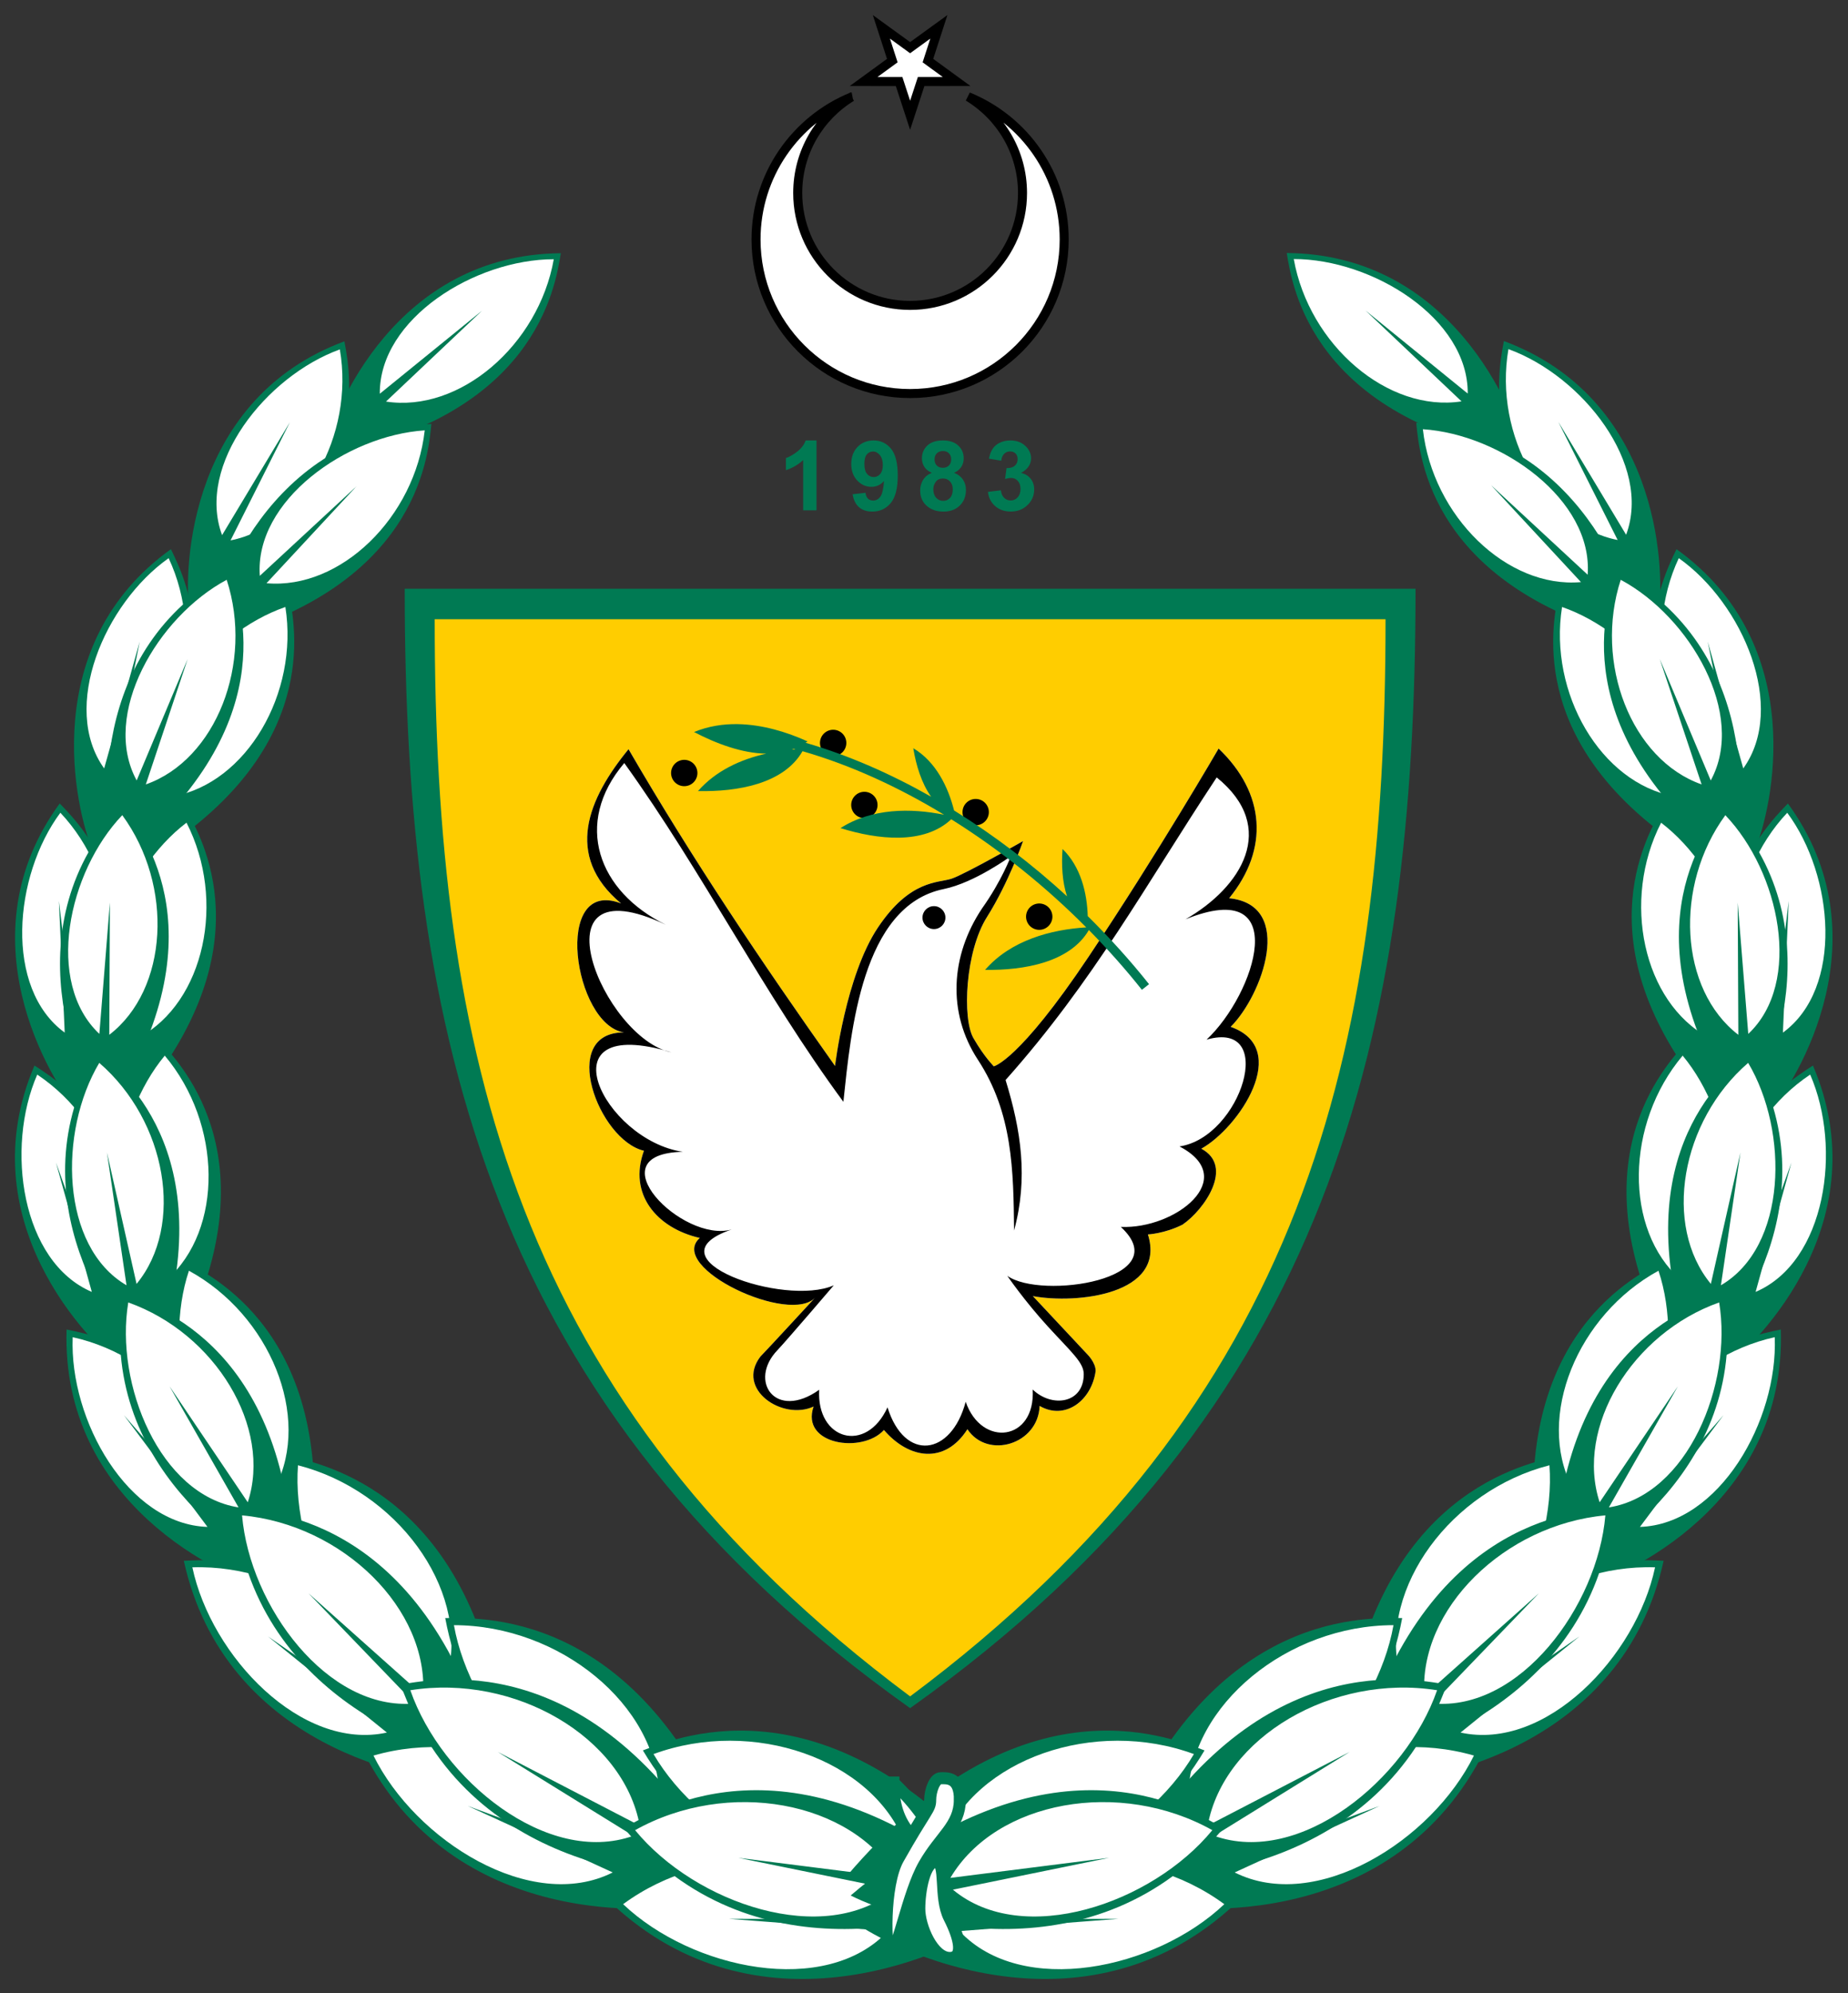 <svg width="610" height="657.866" version="1.0" xmlns="http://www.w3.org/2000/svg"><rect width="100%" height="100%" fill="#333333" stroke="none"/><g transform="matrix(1.986,0,0,1.986,-563.234,-216.095)"><g fill-rule="evenodd"><path d="m 515.432,209.976 c 0,73.2 -13.564,132.56 -80.563,182.516 -66.999,-49.956 -80.563,-109.316 -80.563,-182.516 z" fill="#ffcd00"/><path d="m 518.873,206.659 c 0,73.585 -13.975,136.291 -84.003,186.041 -70.028,-49.75 -84.003,-112.457 -84.003,-186.041 z m -4.985,5.067 c 0,71.796 -13.304,130.018 -79.018,179.016 -65.714,-48.998 -79.018,-107.22 -79.018,-179.016 z" fill="#007a53"/></g><g fill-rule="evenodd"><path d="m 448.768,286.032 c 0,0 4.125,-0.812 15.75,-18.188 11.625,-17.375 21.625,-34.625 21.625,-34.625 7.742,7.389 8.44,16.679 1.75,24.875 11.047,1.114 5.454,16.23 0.25,21.375 10.238,3.588 1.357,16.791 -4.875,20.25 5.51,2.935 0.502,10.151 -3.125,12.625 -3,1.5 -5.75,1.625 -5.75,1.625 3.13,9.977 -11.853,11.61 -19.125,10.25 l 9.125,9.75 c 0,0 1.312,1.312 1.312,2.688 -0.663,4.94 -5.103,8.268 -9.312,5.812 -0.225,6.384 -8.629,8.932 -12,3.875 -3.771,5.901 -9.736,4.948 -13.875,0.125 -3.551,3.962 -13.905,2.485 -11.691,-3.894 -5.16,2.388 -13.006,-2.872 -8.839,-8.309 0.972,-0.972 9.192,-9.899 9.192,-9.899 -4.079,4.83 -24.783,-4.915 -19.269,-9.811 -7.164,-1.641 -11.919,-7.292 -9.281,-14.496 -7.553,-1.75 -14.275,-19.682 -3.315,-19.666 -8.365,-1.26 -11.963,-25.877 -0.486,-21.434 -9.558,-7.967 -5.445,-17.457 1.237,-25.633 10.521,18.125 22.217,35.544 34.325,52.642 0,0 1.773,-15 7.125,-23 5.352,-8 10,-7.375 12.25,-8.125 2.25,-0.75 11.875,-6.25 11.875,-6.25 0,0 -2.375,6.875 -6,12.625 -3.625,5.75 -4.125,16.875 -2.25,20.125 1.875,3.25 3.375,4.625 3.375,4.688 z" fill="#fff"/><path d="m 452.149,313.319 c 2.352,-8.701 1.18,-16.589 -1.414,-25.014 14.682,-16.476 23.334,-32.497 35.09,-50.293 10.339,8.37 4.062,18.293 -5.182,23.582 17.926,-7.257 11.608,12.423 3.5,20 11.884,-3.391 5.735,16.223 -4.5,17.75 10.11,5.28 -0.667,13.774 -9.75,13.375 9.425,8.725 -13.271,12.148 -18.875,8.125 0,0 2.899,4.23 6.788,8.473 3.889,4.243 5.922,5.943 5.922,7.867 0,4.914 -5.292,5.629 -8.485,2.563 0.481,8.581 -8.496,9.689 -11.137,2.033 -2.408,9.027 -10.152,10.029 -12.993,0.928 -3.557,7.79 -11.816,5.419 -11.358,-2.917 -7.284,5.174 -11.829,-1.497 -6.938,-6.585 1.591,-1.679 9.369,-10.783 9.369,-10.783 -8.183,3.657 -31.244,-4.413 -16.971,-9.281 -8.192,2.327 -22.892,-12.587 -8.132,-12.905 -13.194,-1.956 -23.54,-23.064 -1.856,-16.529 -11.342,-2.224 -23.545,-31.86 -0.972,-21.213 -11.229,-5.505 -15.423,-16.801 -6.894,-26.87 13.065,18.168 23.14,38.277 36.416,56.303 1.248,-11.732 3.062,-32.577 16.661,-35.355 5.199,-1.062 11.181,-5.48 11.181,-5.48 0,0 -1.503,4.066 -4.773,8.662 -5.271,7.872 -5.832,17.363 -0.707,25.191 5.8,8.858 5.9,18.418 6.01,28.373 z m -3.381,-27.287 c 0,0 4.125,-0.812 15.75,-18.188 11.625,-17.375 21.625,-34.625 21.625,-34.625 7.742,7.389 8.44,16.679 1.75,24.875 11.047,1.114 5.454,16.23 0.25,21.375 10.238,3.588 1.357,16.791 -4.875,20.25 5.51,2.935 0.502,10.151 -3.125,12.625 -3,1.5 -5.75,1.625 -5.75,1.625 3.13,9.977 -11.853,11.61 -19.125,10.25 l 9.125,9.75 c 0,0 1.312,1.312 1.312,2.688 -0.663,4.94 -5.103,8.268 -9.312,5.812 -0.225,6.384 -8.629,8.932 -12,3.875 -3.771,5.901 -9.736,4.948 -13.875,0.125 -3.551,3.962 -13.905,2.485 -11.691,-3.894 -5.16,2.388 -13.006,-2.872 -8.839,-8.309 0.972,-0.972 9.192,-9.899 9.192,-9.899 -4.079,4.83 -24.783,-4.915 -19.269,-9.811 -7.164,-1.641 -11.919,-7.292 -9.281,-14.496 -7.553,-1.75 -14.275,-19.682 -3.315,-19.666 -8.365,-1.26 -11.963,-25.877 -0.486,-21.434 -9.558,-7.967 -5.445,-17.457 1.237,-25.633 10.521,18.125 22.217,35.544 34.325,52.642 0,0 1.773,-15 7.125,-23 5.352,-8 10,-7.375 12.25,-8.125 2.25,-0.75 11.875,-6.25 11.875,-6.25 0,0 -2.375,6.875 -6,12.625 -3.625,5.75 -4.125,16.875 -2.25,20.125 1.875,3.25 3.375,4.625 3.375,4.688 z m -8.031,-24.719 c 0,1.052 -0.854,1.906 -1.906,1.906 -1.052,0 -1.906,-0.854 -1.906,-1.906 0,-1.052 0.854,-1.906 1.906,-1.906 1.052,0 1.906,0.854 1.906,1.906 z"/></g><path d="m 425.149,124.919 c -5.375,3.281 -8.961,9.21 -8.961,15.965 0,10.312 8.369,18.681 18.681,18.681 10.312,0 18.681,-8.369 18.681,-18.681 0,-6.781 -3.619,-12.723 -9.039,-16.003 9.358,3.802 15.967,12.997 15.967,23.726 0,14.136 -11.473,25.609 -25.609,25.609 -14.136,0 -25.609,-11.473 -25.609,-25.609 0,-10.695 6.571,-19.856 15.89,-23.688 z" fill="#fff" stroke="#000" stroke-width="1.5" stroke-linecap="round" stroke-miterlimit="4.2" stroke-dashoffset=".7"/><path transform="translate(279.244,107.719)" d="m 155.625,20.25 -1.829,-5.607 -5.898,-0.007 4.768,-3.472 -1.816,-5.612 4.776,3.461 4.776,-3.461 -1.816,5.612 4.768,3.472 -5.898,0.007 z" fill="#fff" stroke="#000" stroke-width="1.5" stroke-linecap="round" stroke-miterlimit="4.2" stroke-dashoffset=".7"/><path style="line-height:125%;-inkscape-font-specification:'Arial Bold';text-align:start" d="m 419.31,193.627 h -2.218 v -8.358 c -0.81,0.758 -1.765,1.318 -2.865,1.681 v -2.013 c 0.579,-0.189 1.208,-0.549 1.886,-1.077 0.679,-0.529 1.144,-1.146 1.397,-1.851 h 1.8 z m 5.999,-2.676 2.147,-0.237 c 0.053,0.437 0.189,0.76 0.41,0.971 0.221,0.21 0.513,0.316 0.876,0.316 0.458,0 0.847,-0.21 1.168,-0.631 0.321,-0.421 0.526,-1.294 0.616,-2.62 -0.558,0.647 -1.255,0.971 -2.092,0.971 -0.91,0 -1.696,-0.351 -2.356,-1.054 -0.66,-0.702 -0.991,-1.617 -0.991,-2.743 0,-1.173 0.349,-2.119 1.046,-2.837 0.697,-0.718 1.585,-1.077 2.664,-1.077 1.173,10e-6 2.136,0.454 2.889,1.361 0.752,0.908 1.129,2.401 1.129,4.479 -10e-6,2.115 -0.392,3.641 -1.176,4.578 -0.784,0.937 -1.805,1.405 -3.062,1.405 -0.905,0 -1.636,-0.241 -2.194,-0.722 -0.558,-0.481 -0.916,-1.201 -1.073,-2.159 z m 5.02,-4.846 c -1e-5,-0.716 -0.164,-1.271 -0.493,-1.665 -0.329,-0.395 -0.709,-0.592 -1.14,-0.592 -0.41,1e-5 -0.751,0.162 -1.022,0.485 -0.271,0.324 -0.406,0.854 -0.406,1.59 0,0.747 0.147,1.296 0.442,1.646 0.295,0.35 0.663,0.525 1.105,0.525 0.426,1e-5 0.785,-0.168 1.077,-0.505 0.292,-0.337 0.438,-0.831 0.438,-1.484 z m 8.145,1.279 c -0.574,-0.242 -0.991,-0.575 -1.251,-0.998 -0.26,-0.424 -0.391,-0.888 -0.391,-1.393 0,-0.863 0.301,-1.576 0.904,-2.139 0.602,-0.563 1.459,-0.845 2.569,-0.845 1.1,10e-6 1.953,0.282 2.561,0.845 0.608,0.563 0.912,1.276 0.912,2.139 -1e-5,0.537 -0.139,1.014 -0.418,1.433 -0.279,0.418 -0.671,0.738 -1.176,0.959 0.642,0.258 1.13,0.634 1.464,1.129 0.334,0.495 0.501,1.065 0.501,1.713 -10e-6,1.068 -0.341,1.936 -1.022,2.605 -0.681,0.668 -1.588,1.002 -2.719,1.002 -1.052,0 -1.928,-0.276 -2.628,-0.829 -0.826,-0.652 -1.239,-1.547 -1.239,-2.683 0,-0.626 0.155,-1.201 0.466,-1.725 0.31,-0.524 0.8,-0.927 1.468,-1.212 z m 0.458,-2.234 c 0,0.442 0.125,0.787 0.375,1.034 0.25,0.247 0.583,0.371 0.998,0.371 0.421,1e-5 0.758,-0.125 1.01,-0.375 0.253,-0.25 0.379,-0.596 0.379,-1.038 0,-0.416 -0.125,-0.748 -0.375,-0.998 -0.25,-0.25 -0.58,-0.375 -0.991,-0.375 -0.426,1e-5 -0.766,0.126 -1.018,0.379 -0.253,0.253 -0.379,0.587 -0.379,1.002 z m -0.205,4.957 c 0,0.61 0.157,1.087 0.47,1.429 0.313,0.342 0.704,0.513 1.172,0.513 0.458,0 0.837,-0.164 1.137,-0.493 0.3,-0.329 0.45,-0.804 0.45,-1.425 -10e-6,-0.542 -0.153,-0.977 -0.458,-1.306 -0.305,-0.329 -0.692,-0.493 -1.16,-0.493 -0.542,1e-5 -0.946,0.187 -1.212,0.56 -0.266,0.374 -0.399,0.779 -0.399,1.215 z m 9.076,0.45 2.147,-0.26 c 0.068,0.547 0.253,0.966 0.552,1.255 0.3,0.289 0.663,0.434 1.089,0.434 0.458,0 0.843,-0.174 1.156,-0.521 0.313,-0.347 0.47,-0.816 0.47,-1.405 -10e-6,-0.558 -0.15,-1 -0.45,-1.326 -0.3,-0.326 -0.666,-0.489 -1.097,-0.489 -0.284,10e-6 -0.624,0.055 -1.018,0.166 l 0.245,-1.807 c 0.6,0.016 1.058,-0.114 1.373,-0.391 0.316,-0.276 0.474,-0.643 0.474,-1.101 -1e-5,-0.389 -0.116,-0.7 -0.347,-0.931 -0.232,-0.232 -0.539,-0.347 -0.923,-0.347 -0.379,1e-5 -0.702,0.132 -0.971,0.395 -0.268,0.263 -0.431,0.647 -0.489,1.152 l -2.044,-0.347 c 0.142,-0.7 0.356,-1.259 0.643,-1.677 0.287,-0.418 0.687,-0.747 1.2,-0.987 0.513,-0.239 1.088,-0.359 1.725,-0.359 1.089,10e-6 1.963,0.347 2.62,1.042 0.542,0.568 0.813,1.21 0.813,1.926 -1e-5,1.016 -0.555,1.826 -1.665,2.431 0.663,0.142 1.193,0.46 1.59,0.955 0.397,0.495 0.596,1.092 0.596,1.792 -10e-6,1.016 -0.371,1.881 -1.113,2.597 -0.742,0.716 -1.665,1.073 -2.77,1.073 -1.047,0 -1.915,-0.301 -2.605,-0.904 -0.689,-0.602 -1.089,-1.39 -1.2,-2.364 z" font-weight="700" font-size="16.164" font-family="Arial" fill="#007a53"/><g fill-rule="evenodd"><g transform="rotate(-0.45,215.507,-12011.055)"><path d="m 251.34,176.648 c 13.079,2.609 26.663,-9.801 29.326,-24.082 -15.678,0 -30.376,9.444 -30.376,22.621 0,0 1.049,1.461 1.049,1.461 z" fill="#fff"/><path d="m 241.416,185.177 c 35.393,-6.074 38.894,-27.664 39.874,-33.393 -27.227,-0.002 -38.093,25.526 -39.874,33.393 z m 26.708,-23.948 c 0,0 -16.085,14.981 -16.085,14.981 12.204,1.984 25.41,-9.15 28.073,-23.431 -13.061,-0.103 -29.092,9.637 -29.092,22.126 0,0 17.105,-13.676 17.105,-13.676 z" fill="#007a53"/></g><g transform="rotate(-20.37,349.344,-7.078)"><path d="m 251.34,176.648 c 13.079,2.609 26.663,-9.801 29.326,-24.082 -15.678,0 -30.376,9.444 -30.376,22.621 0,0 1.049,1.461 1.049,1.461 z" fill="#fff"/><path d="m 241.416,185.177 c 35.393,-6.074 38.894,-27.664 39.874,-33.393 -27.227,-0.002 -38.093,25.526 -39.874,33.393 z m 26.708,-23.948 c 0,0 -16.085,14.981 -16.085,14.981 12.204,1.984 25.41,-9.15 28.073,-23.431 -13.061,-0.103 -29.092,9.637 -29.092,22.126 0,0 17.105,-13.676 17.105,-13.676 z" fill="#007a53"/></g><g transform="rotate(-4.159,696.586,-853.598)"><path d="m 251.34,176.648 c 13.079,2.609 26.663,-9.801 29.326,-24.082 -15.678,0 -30.376,9.444 -30.376,22.621 0,0 1.049,1.461 1.049,1.461 z" fill="#fff"/><path d="m 241.416,185.177 c 35.393,-6.074 38.894,-27.664 39.874,-33.393 -27.227,-0.002 -38.093,25.526 -39.874,33.393 z m 26.708,-23.948 c 0,0 -16.085,14.981 -16.085,14.981 12.204,1.984 25.41,-9.15 28.073,-23.431 -13.061,-0.103 -29.092,9.637 -29.092,22.126 0,0 17.105,-13.676 17.105,-13.676 z" fill="#007a53"/></g><g transform="translate(0,-0.352)"><g transform="rotate(-35.694,372.196,128.405)"><path d="m 251.34,176.648 c 13.079,2.609 26.663,-9.801 29.326,-24.082 -15.678,0 -30.376,9.444 -30.376,22.621 0,0 1.049,1.461 1.049,1.461 z" fill="#fff"/><path d="m 241.416,185.177 c 35.393,-6.074 38.894,-27.664 39.874,-33.393 -27.227,-0.002 -38.093,25.526 -39.874,33.393 z m 26.708,-23.948 c 0,0 -16.085,14.981 -16.085,14.981 12.204,1.984 25.41,-9.15 28.073,-23.431 -13.061,-0.103 -29.092,9.637 -29.092,22.126 0,0 17.105,-13.676 17.105,-13.676 z" fill="#007a53"/></g><g transform="rotate(-19.508,472.127,33.297)"><path d="m 251.34,176.648 c 13.079,2.609 26.663,-9.801 29.326,-24.082 -15.678,0 -30.376,9.444 -30.376,22.621 0,0 1.049,1.461 1.049,1.461 z" fill="#fff"/><path d="m 241.416,185.177 c 35.393,-6.074 38.894,-27.664 39.874,-33.393 -27.227,-0.002 -38.093,25.526 -39.874,33.393 z m 26.708,-23.948 c 0,0 -16.085,14.981 -16.085,14.981 12.204,1.984 25.41,-9.15 28.073,-23.431 -13.061,-0.103 -29.092,9.637 -29.092,22.126 0,0 17.105,-13.676 17.105,-13.676 z" fill="#007a53"/></g><g transform="rotate(-28.582,404.225,98.346)"><path d="m 251.34,176.648 c 13.079,2.609 26.663,-9.801 29.326,-24.082 -15.678,0 -30.376,9.444 -30.376,22.621 0,0 1.049,1.461 1.049,1.461 z" fill="#fff"/><path d="m 241.416,185.177 c 35.393,-6.074 38.894,-27.664 39.874,-33.393 -27.227,-0.002 -38.093,25.526 -39.874,33.393 z m 26.708,-23.948 c 0,0 -16.085,14.981 -16.085,14.981 12.204,1.984 25.41,-9.15 28.073,-23.431 -13.061,-0.103 -29.092,9.637 -29.092,22.126 0,0 17.105,-13.676 17.105,-13.676 z" fill="#007a53"/></g></g><g transform="rotate(-18.184,433.717,279.132)"><g transform="rotate(-35.694,372.196,128.405)"><path d="m 251.34,176.648 c 13.079,2.609 26.663,-9.801 29.326,-24.082 -15.678,0 -30.376,9.444 -30.376,22.621 0,0 1.049,1.461 1.049,1.461 z" fill="#fff"/><path d="m 241.416,185.177 c 35.393,-6.074 38.894,-27.664 39.874,-33.393 -27.227,-0.002 -38.093,25.526 -39.874,33.393 z m 26.708,-23.948 c 0,0 -16.085,14.981 -16.085,14.981 12.204,1.984 25.41,-9.15 28.073,-23.431 -13.061,-0.103 -29.092,9.637 -29.092,22.126 0,0 17.105,-13.676 17.105,-13.676 z" fill="#007a53"/></g><g transform="rotate(-19.508,472.127,33.297)"><path d="m 251.34,176.648 c 13.079,2.609 26.663,-9.801 29.326,-24.082 -15.678,0 -30.376,9.444 -30.376,22.621 0,0 1.049,1.461 1.049,1.461 z" fill="#fff"/><path d="m 241.416,185.177 c 35.393,-6.074 38.894,-27.664 39.874,-33.393 -27.227,-0.002 -38.093,25.526 -39.874,33.393 z m 26.708,-23.948 c 0,0 -16.085,14.981 -16.085,14.981 12.204,1.984 25.41,-9.15 28.073,-23.431 -13.061,-0.103 -29.092,9.637 -29.092,22.126 0,0 17.105,-13.676 17.105,-13.676 z" fill="#007a53"/></g><g transform="rotate(-28.582,404.225,98.346)"><path d="m 251.34,176.648 c 13.079,2.609 26.663,-9.801 29.326,-24.082 -15.678,0 -30.376,9.444 -30.376,22.621 0,0 1.049,1.461 1.049,1.461 z" fill="#fff"/><path d="m 241.416,185.177 c 35.393,-6.074 38.894,-27.664 39.874,-33.393 -27.227,-0.002 -38.093,25.526 -39.874,33.393 z m 26.708,-23.948 c 0,0 -16.085,14.981 -16.085,14.981 12.204,1.984 25.41,-9.15 28.073,-23.431 -13.061,-0.103 -29.092,9.637 -29.092,22.126 0,0 17.105,-13.676 17.105,-13.676 z" fill="#007a53"/></g></g><g transform="matrix(0.872,-0.527,0.527,0.872,-88.366,275.552)"><g transform="rotate(-35.694,372.196,128.405)"><path d="m 251.34,176.648 c 13.079,2.609 26.663,-9.801 29.326,-24.082 -15.678,0 -30.376,9.444 -30.376,22.621 0,0 1.049,1.461 1.049,1.461 z" fill="#fff"/><path d="m 241.416,185.177 c 35.393,-6.074 38.894,-27.664 39.874,-33.393 -27.227,-0.002 -38.093,25.526 -39.874,33.393 z m 26.708,-23.948 c 0,0 -16.085,14.981 -16.085,14.981 12.204,1.984 25.41,-9.15 28.073,-23.431 -13.061,-0.103 -29.092,9.637 -29.092,22.126 0,0 17.105,-13.676 17.105,-13.676 z" fill="#007a53"/></g><g transform="rotate(-19.508,472.127,33.297)"><path d="m 251.34,176.648 c 13.079,2.609 26.663,-9.801 29.326,-24.082 -15.678,0 -30.376,9.444 -30.376,22.621 0,0 1.049,1.461 1.049,1.461 z" fill="#fff"/><path d="m 241.416,185.177 c 35.393,-6.074 38.894,-27.664 39.874,-33.393 -27.227,-0.002 -38.093,25.526 -39.874,33.393 z m 26.708,-23.948 c 0,0 -16.085,14.981 -16.085,14.981 12.204,1.984 25.41,-9.15 28.073,-23.431 -13.061,-0.103 -29.092,9.637 -29.092,22.126 0,0 17.105,-13.676 17.105,-13.676 z" fill="#007a53"/></g><g transform="rotate(-28.582,404.225,98.346)"><path d="m 251.34,176.648 c 13.079,2.609 26.663,-9.801 29.326,-24.082 -15.678,0 -30.376,9.444 -30.376,22.621 0,0 1.049,1.461 1.049,1.461 z" fill="#fff"/><path d="m 241.416,185.177 c 35.393,-6.074 38.894,-27.664 39.874,-33.393 -27.227,-0.002 -38.093,25.526 -39.874,33.393 z m 26.708,-23.948 c 0,0 -16.085,14.981 -16.085,14.981 12.204,1.984 25.41,-9.15 28.073,-23.431 -13.061,-0.103 -29.092,9.637 -29.092,22.126 0,0 17.105,-13.676 17.105,-13.676 z" fill="#007a53"/></g></g><g transform="matrix(0.645,-0.839,0.839,0.645,-74.737,462.263)"><g transform="rotate(-35.694,372.196,128.405)"><path d="m 251.34,176.648 c 13.079,2.609 26.663,-9.801 29.326,-24.082 -15.678,0 -30.376,9.444 -30.376,22.621 0,0 1.049,1.461 1.049,1.461 z" fill="#fff"/><path d="m 241.416,185.177 c 35.393,-6.074 38.894,-27.664 39.874,-33.393 -27.227,-0.002 -38.093,25.526 -39.874,33.393 z m 26.708,-23.948 c 0,0 -16.085,14.981 -16.085,14.981 12.204,1.984 25.41,-9.15 28.073,-23.431 -13.061,-0.103 -29.092,9.637 -29.092,22.126 0,0 17.105,-13.676 17.105,-13.676 z" fill="#007a53"/></g><g transform="rotate(-19.508,472.127,33.297)"><path d="m 251.34,176.648 c 13.079,2.609 26.663,-9.801 29.326,-24.082 -15.678,0 -30.376,9.444 -30.376,22.621 0,0 1.049,1.461 1.049,1.461 z" fill="#fff"/><path d="m 241.416,185.177 c 35.393,-6.074 38.894,-27.664 39.874,-33.393 -27.227,-0.002 -38.093,25.526 -39.874,33.393 z m 26.708,-23.948 c 0,0 -16.085,14.981 -16.085,14.981 12.204,1.984 25.41,-9.15 28.073,-23.431 -13.061,-0.103 -29.092,9.637 -29.092,22.126 0,0 17.105,-13.676 17.105,-13.676 z" fill="#007a53"/></g><g transform="rotate(-28.582,404.225,98.346)"><path d="m 251.34,176.648 c 13.079,2.609 26.663,-9.801 29.326,-24.082 -15.678,0 -30.376,9.444 -30.376,22.621 0,0 1.049,1.461 1.049,1.461 z" fill="#fff"/><path d="m 241.416,185.177 c 35.393,-6.074 38.894,-27.664 39.874,-33.393 -27.227,-0.002 -38.093,25.526 -39.874,33.393 z m 26.708,-23.948 c 0,0 -16.085,14.981 -16.085,14.981 12.204,1.984 25.41,-9.15 28.073,-23.431 -13.061,-0.103 -29.092,9.637 -29.092,22.126 0,0 17.105,-13.676 17.105,-13.676 z" fill="#007a53"/></g></g><g transform="matrix(0.459,-1.066,1.066,0.459,-42.72,608.807)"><g transform="rotate(-35.694,372.196,128.405)"><path d="m 251.34,176.648 c 13.079,2.609 26.663,-9.801 29.326,-24.082 -15.678,0 -30.376,9.444 -30.376,22.621 0,0 1.049,1.461 1.049,1.461 z" fill="#fff"/><path d="m 241.416,185.177 c 35.393,-6.074 38.894,-27.664 39.874,-33.393 -27.227,-0.002 -38.093,25.526 -39.874,33.393 z m 26.708,-23.948 c 0,0 -16.085,14.981 -16.085,14.981 12.204,1.984 25.41,-9.15 28.073,-23.431 -13.061,-0.103 -29.092,9.637 -29.092,22.126 0,0 17.105,-13.676 17.105,-13.676 z" fill="#007a53"/></g><g transform="rotate(-19.508,472.127,33.297)"><path d="m 251.34,176.648 c 13.079,2.609 26.663,-9.801 29.326,-24.082 -15.678,0 -30.376,9.444 -30.376,22.621 0,0 1.049,1.461 1.049,1.461 z" fill="#fff"/><path d="m 241.416,185.177 c 35.393,-6.074 38.894,-27.664 39.874,-33.393 -27.227,-0.002 -38.093,25.526 -39.874,33.393 z m 26.708,-23.948 c 0,0 -16.085,14.981 -16.085,14.981 12.204,1.984 25.41,-9.15 28.073,-23.431 -13.061,-0.103 -29.092,9.637 -29.092,22.126 0,0 17.105,-13.676 17.105,-13.676 z" fill="#007a53"/></g><g transform="rotate(-28.582,404.225,98.346)"><path d="m 251.34,176.648 c 13.079,2.609 26.663,-9.801 29.326,-24.082 -15.678,0 -30.376,9.444 -30.376,22.621 0,0 1.049,1.461 1.049,1.461 z" fill="#fff"/><path d="m 241.416,185.177 c 35.393,-6.074 38.894,-27.664 39.874,-33.393 -27.227,-0.002 -38.093,25.526 -39.874,33.393 z m 26.708,-23.948 c 0,0 -16.085,14.981 -16.085,14.981 12.204,1.984 25.41,-9.15 28.073,-23.431 -13.061,-0.103 -29.092,9.637 -29.092,22.126 0,0 17.105,-13.676 17.105,-13.676 z" fill="#007a53"/></g></g><g transform="matrix(0.189,-1.196,1.196,0.189,45.274,735.127)"><g transform="rotate(-35.694,372.196,128.405)"><path d="m 251.34,176.648 c 13.079,2.609 26.663,-9.801 29.326,-24.082 -15.678,0 -30.376,9.444 -30.376,22.621 0,0 1.049,1.461 1.049,1.461 z" fill="#fff"/><path d="m 241.416,185.177 c 35.393,-6.074 38.894,-27.664 39.874,-33.393 -27.227,-0.002 -38.093,25.526 -39.874,33.393 z m 26.708,-23.948 c 0,0 -16.085,14.981 -16.085,14.981 12.204,1.984 25.41,-9.15 28.073,-23.431 -13.061,-0.103 -29.092,9.637 -29.092,22.126 0,0 17.105,-13.676 17.105,-13.676 z" fill="#007a53"/></g><g transform="rotate(-19.508,472.127,33.297)"><path d="m 251.34,176.648 c 13.079,2.609 26.663,-9.801 29.326,-24.082 -15.678,0 -30.376,9.444 -30.376,22.621 0,0 1.049,1.461 1.049,1.461 z" fill="#fff"/><path d="m 241.416,185.177 c 35.393,-6.074 38.894,-27.664 39.874,-33.393 -27.227,-0.002 -38.093,25.526 -39.874,33.393 z m 26.708,-23.948 c 0,0 -16.085,14.981 -16.085,14.981 12.204,1.984 25.41,-9.15 28.073,-23.431 -13.061,-0.103 -29.092,9.637 -29.092,22.126 0,0 17.105,-13.676 17.105,-13.676 z" fill="#007a53"/></g><g transform="rotate(-28.582,404.225,98.346)"><path d="m 251.34,176.648 c 13.079,2.609 26.663,-9.801 29.326,-24.082 -15.678,0 -30.376,9.444 -30.376,22.621 0,0 1.049,1.461 1.049,1.461 z" fill="#fff"/><path d="m 241.416,185.177 c 35.393,-6.074 38.894,-27.664 39.874,-33.393 -27.227,-0.002 -38.093,25.526 -39.874,33.393 z m 26.708,-23.948 c 0,0 -16.085,14.981 -16.085,14.981 12.204,1.984 25.41,-9.15 28.073,-23.431 -13.061,-0.103 -29.092,9.637 -29.092,22.126 0,0 17.105,-13.676 17.105,-13.676 z" fill="#007a53"/></g></g><g transform="matrix(-0.236,-1.187,1.187,-0.236,221.025,842.84)"><g transform="rotate(-35.694,372.196,128.405)"><path d="m 251.34,176.648 c 13.079,2.609 26.663,-9.801 29.326,-24.082 -15.678,0 -30.376,9.444 -30.376,22.621 0,0 1.049,1.461 1.049,1.461 z" fill="#fff"/><path d="m 241.416,185.177 c 35.393,-6.074 38.894,-27.664 39.874,-33.393 -27.227,-0.002 -38.093,25.526 -39.874,33.393 z m 26.708,-23.948 c 0,0 -16.085,14.981 -16.085,14.981 12.204,1.984 25.41,-9.15 28.073,-23.431 -13.061,-0.103 -29.092,9.637 -29.092,22.126 0,0 17.105,-13.676 17.105,-13.676 z" fill="#007a53"/></g><g transform="rotate(-19.508,472.127,33.297)"><path d="m 251.34,176.648 c 13.079,2.609 26.663,-9.801 29.326,-24.082 -15.678,0 -30.376,9.444 -30.376,22.621 0,0 1.049,1.461 1.049,1.461 z" fill="#fff"/><path d="m 241.416,185.177 c 35.393,-6.074 38.894,-27.664 39.874,-33.393 -27.227,-0.002 -38.093,25.526 -39.874,33.393 z m 26.708,-23.948 c 0,0 -16.085,14.981 -16.085,14.981 12.204,1.984 25.41,-9.15 28.073,-23.431 -13.061,-0.103 -29.092,9.637 -29.092,22.126 0,0 17.105,-13.676 17.105,-13.676 z" fill="#007a53"/></g><g transform="rotate(-28.582,404.225,98.346)"><path d="m 251.34,176.648 c 13.079,2.609 26.663,-9.801 29.326,-24.082 -15.678,0 -30.376,9.444 -30.376,22.621 0,0 1.049,1.461 1.049,1.461 z" fill="#fff"/><path d="m 241.416,185.177 c 35.393,-6.074 38.894,-27.664 39.874,-33.393 -27.227,-0.002 -38.093,25.526 -39.874,33.393 z m 26.708,-23.948 c 0,0 -16.085,14.981 -16.085,14.981 12.204,1.984 25.41,-9.15 28.073,-23.431 -13.061,-0.103 -29.092,9.637 -29.092,22.126 0,0 17.105,-13.676 17.105,-13.676 z" fill="#007a53"/></g></g><g transform="matrix(-1,-0.008,-0.008,1,779.969,1.322)"><path d="m 251.34,176.648 c 13.079,2.609 26.663,-9.801 29.326,-24.082 -15.678,0 -30.376,9.444 -30.376,22.621 0,0 1.049,1.461 1.049,1.461 z" fill="#fff"/><path d="m 241.416,185.177 c 35.393,-6.074 38.894,-27.664 39.874,-33.393 -27.227,-0.002 -38.093,25.526 -39.874,33.393 z m 26.708,-23.948 c 0,0 -16.085,14.981 -16.085,14.981 12.204,1.984 25.41,-9.15 28.073,-23.431 -13.061,-0.103 -29.092,9.637 -29.092,22.126 0,0 17.105,-13.676 17.105,-13.676 z" fill="#007a53"/></g><g transform="matrix(-0.937,-0.348,-0.348,0.937,849.948,121.158)"><path d="m 251.34,176.648 c 13.079,2.609 26.663,-9.801 29.326,-24.082 -15.678,0 -30.376,9.444 -30.376,22.621 0,0 1.049,1.461 1.049,1.461 z" fill="#fff"/><path d="m 241.416,185.177 c 35.393,-6.074 38.894,-27.664 39.874,-33.393 -27.227,-0.002 -38.093,25.526 -39.874,33.393 z m 26.708,-23.948 c 0,0 -16.085,14.981 -16.085,14.981 12.204,1.984 25.41,-9.15 28.073,-23.431 -13.061,-0.103 -29.092,9.637 -29.092,22.126 0,0 17.105,-13.676 17.105,-13.676 z" fill="#007a53"/></g><g transform="matrix(-0.997,-0.073,-0.073,0.997,810.516,48.272)"><path d="m 251.34,176.648 c 13.079,2.609 26.663,-9.801 29.326,-24.082 -15.678,0 -30.376,9.444 -30.376,22.621 0,0 1.049,1.461 1.049,1.461 z" fill="#fff"/><path d="m 241.416,185.177 c 35.393,-6.074 38.894,-27.664 39.874,-33.393 -27.227,-0.002 -38.093,25.526 -39.874,33.393 z m 26.708,-23.948 c 0,0 -16.085,14.981 -16.085,14.981 12.204,1.984 25.41,-9.15 28.073,-23.431 -13.061,-0.103 -29.092,9.637 -29.092,22.126 0,0 17.105,-13.676 17.105,-13.676 z" fill="#007a53"/></g><g transform="matrix(-1,0,0,1,874.258,-0.352)"><g transform="rotate(-35.694,372.196,128.405)"><path d="m 251.34,176.648 c 13.079,2.609 26.663,-9.801 29.326,-24.082 -15.678,0 -30.376,9.444 -30.376,22.621 0,0 1.049,1.461 1.049,1.461 z" fill="#fff"/><path d="m 241.416,185.177 c 35.393,-6.074 38.894,-27.664 39.874,-33.393 -27.227,-0.002 -38.093,25.526 -39.874,33.393 z m 26.708,-23.948 c 0,0 -16.085,14.981 -16.085,14.981 12.204,1.984 25.41,-9.15 28.073,-23.431 -13.061,-0.103 -29.092,9.637 -29.092,22.126 0,0 17.105,-13.676 17.105,-13.676 z" fill="#007a53"/></g><g transform="rotate(-19.508,472.127,33.297)"><path d="m 251.34,176.648 c 13.079,2.609 26.663,-9.801 29.326,-24.082 -15.678,0 -30.376,9.444 -30.376,22.621 0,0 1.049,1.461 1.049,1.461 z" fill="#fff"/><path d="m 241.416,185.177 c 35.393,-6.074 38.894,-27.664 39.874,-33.393 -27.227,-0.002 -38.093,25.526 -39.874,33.393 z m 26.708,-23.948 c 0,0 -16.085,14.981 -16.085,14.981 12.204,1.984 25.41,-9.15 28.073,-23.431 -13.061,-0.103 -29.092,9.637 -29.092,22.126 0,0 17.105,-13.676 17.105,-13.676 z" fill="#007a53"/></g><g transform="rotate(-28.582,404.225,98.346)"><path d="m 251.34,176.648 c 13.079,2.609 26.663,-9.801 29.326,-24.082 -15.678,0 -30.376,9.444 -30.376,22.621 0,0 1.049,1.461 1.049,1.461 z" fill="#fff"/><path d="m 241.416,185.177 c 35.393,-6.074 38.894,-27.664 39.874,-33.393 -27.227,-0.002 -38.093,25.526 -39.874,33.393 z m 26.708,-23.948 c 0,0 -16.085,14.981 -16.085,14.981 12.204,1.984 25.41,-9.15 28.073,-23.431 -13.061,-0.103 -29.092,9.637 -29.092,22.126 0,0 17.105,-13.676 17.105,-13.676 z" fill="#007a53"/></g></g><g transform="matrix(-0.95,-0.312,-0.312,0.95,939.705,149.286)"><g transform="rotate(-35.694,372.196,128.405)"><path d="m 251.34,176.648 c 13.079,2.609 26.663,-9.801 29.326,-24.082 -15.678,0 -30.376,9.444 -30.376,22.621 0,0 1.049,1.461 1.049,1.461 z" fill="#fff"/><path d="m 241.416,185.177 c 35.393,-6.074 38.894,-27.664 39.874,-33.393 -27.227,-0.002 -38.093,25.526 -39.874,33.393 z m 26.708,-23.948 c 0,0 -16.085,14.981 -16.085,14.981 12.204,1.984 25.41,-9.15 28.073,-23.431 -13.061,-0.103 -29.092,9.637 -29.092,22.126 0,0 17.105,-13.676 17.105,-13.676 z" fill="#007a53"/></g><g transform="rotate(-19.508,472.127,33.297)"><path d="m 251.34,176.648 c 13.079,2.609 26.663,-9.801 29.326,-24.082 -15.678,0 -30.376,9.444 -30.376,22.621 0,0 1.049,1.461 1.049,1.461 z" fill="#fff"/><path d="m 241.416,185.177 c 35.393,-6.074 38.894,-27.664 39.874,-33.393 -27.227,-0.002 -38.093,25.526 -39.874,33.393 z m 26.708,-23.948 c 0,0 -16.085,14.981 -16.085,14.981 12.204,1.984 25.41,-9.15 28.073,-23.431 -13.061,-0.103 -29.092,9.637 -29.092,22.126 0,0 17.105,-13.676 17.105,-13.676 z" fill="#007a53"/></g><g transform="rotate(-28.582,404.225,98.346)"><path d="m 251.34,176.648 c 13.079,2.609 26.663,-9.801 29.326,-24.082 -15.678,0 -30.376,9.444 -30.376,22.621 0,0 1.049,1.461 1.049,1.461 z" fill="#fff"/><path d="m 241.416,185.177 c 35.393,-6.074 38.894,-27.664 39.874,-33.393 -27.227,-0.002 -38.093,25.526 -39.874,33.393 z m 26.708,-23.948 c 0,0 -16.085,14.981 -16.085,14.981 12.204,1.984 25.41,-9.15 28.073,-23.431 -13.061,-0.103 -29.092,9.637 -29.092,22.126 0,0 17.105,-13.676 17.105,-13.676 z" fill="#007a53"/></g></g><g transform="matrix(-0.872,-0.527,-0.527,0.872,962.624,275.552)"><g transform="rotate(-35.694,372.196,128.405)"><path d="m 251.34,176.648 c 13.079,2.609 26.663,-9.801 29.326,-24.082 -15.678,0 -30.376,9.444 -30.376,22.621 0,0 1.049,1.461 1.049,1.461 z" fill="#fff"/><path d="m 241.416,185.177 c 35.393,-6.074 38.894,-27.664 39.874,-33.393 -27.227,-0.002 -38.093,25.526 -39.874,33.393 z m 26.708,-23.948 c 0,0 -16.085,14.981 -16.085,14.981 12.204,1.984 25.41,-9.15 28.073,-23.431 -13.061,-0.103 -29.092,9.637 -29.092,22.126 0,0 17.105,-13.676 17.105,-13.676 z" fill="#007a53"/></g><g transform="rotate(-19.508,472.127,33.297)"><path d="m 251.34,176.648 c 13.079,2.609 26.663,-9.801 29.326,-24.082 -15.678,0 -30.376,9.444 -30.376,22.621 0,0 1.049,1.461 1.049,1.461 z" fill="#fff"/><path d="m 241.416,185.177 c 35.393,-6.074 38.894,-27.664 39.874,-33.393 -27.227,-0.002 -38.093,25.526 -39.874,33.393 z m 26.708,-23.948 c 0,0 -16.085,14.981 -16.085,14.981 12.204,1.984 25.41,-9.15 28.073,-23.431 -13.061,-0.103 -29.092,9.637 -29.092,22.126 0,0 17.105,-13.676 17.105,-13.676 z" fill="#007a53"/></g><g transform="rotate(-28.582,404.225,98.346)"><path d="m 251.34,176.648 c 13.079,2.609 26.663,-9.801 29.326,-24.082 -15.678,0 -30.376,9.444 -30.376,22.621 0,0 1.049,1.461 1.049,1.461 z" fill="#fff"/><path d="m 241.416,185.177 c 35.393,-6.074 38.894,-27.664 39.874,-33.393 -27.227,-0.002 -38.093,25.526 -39.874,33.393 z m 26.708,-23.948 c 0,0 -16.085,14.981 -16.085,14.981 12.204,1.984 25.41,-9.15 28.073,-23.431 -13.061,-0.103 -29.092,9.637 -29.092,22.126 0,0 17.105,-13.676 17.105,-13.676 z" fill="#007a53"/></g></g><g transform="matrix(-0.645,-0.839,-0.839,0.645,948.995,462.263)"><g transform="rotate(-35.694,372.196,128.405)"><path d="m 251.34,176.648 c 13.079,2.609 26.663,-9.801 29.326,-24.082 -15.678,0 -30.376,9.444 -30.376,22.621 0,0 1.049,1.461 1.049,1.461 z" fill="#fff"/><path d="m 241.416,185.177 c 35.393,-6.074 38.894,-27.664 39.874,-33.393 -27.227,-0.002 -38.093,25.526 -39.874,33.393 z m 26.708,-23.948 c 0,0 -16.085,14.981 -16.085,14.981 12.204,1.984 25.41,-9.15 28.073,-23.431 -13.061,-0.103 -29.092,9.637 -29.092,22.126 0,0 17.105,-13.676 17.105,-13.676 z" fill="#007a53"/></g><g transform="rotate(-19.508,472.127,33.297)"><path d="m 251.34,176.648 c 13.079,2.609 26.663,-9.801 29.326,-24.082 -15.678,0 -30.376,9.444 -30.376,22.621 0,0 1.049,1.461 1.049,1.461 z" fill="#fff"/><path d="m 241.416,185.177 c 35.393,-6.074 38.894,-27.664 39.874,-33.393 -27.227,-0.002 -38.093,25.526 -39.874,33.393 z m 26.708,-23.948 c 0,0 -16.085,14.981 -16.085,14.981 12.204,1.984 25.41,-9.15 28.073,-23.431 -13.061,-0.103 -29.092,9.637 -29.092,22.126 0,0 17.105,-13.676 17.105,-13.676 z" fill="#007a53"/></g><g transform="rotate(-28.582,404.225,98.346)"><path d="m 251.34,176.648 c 13.079,2.609 26.663,-9.801 29.326,-24.082 -15.678,0 -30.376,9.444 -30.376,22.621 0,0 1.049,1.461 1.049,1.461 z" fill="#fff"/><path d="m 241.416,185.177 c 35.393,-6.074 38.894,-27.664 39.874,-33.393 -27.227,-0.002 -38.093,25.526 -39.874,33.393 z m 26.708,-23.948 c 0,0 -16.085,14.981 -16.085,14.981 12.204,1.984 25.41,-9.15 28.073,-23.431 -13.061,-0.103 -29.092,9.637 -29.092,22.126 0,0 17.105,-13.676 17.105,-13.676 z" fill="#007a53"/></g></g><g transform="matrix(-0.459,-1.066,-1.066,0.459,916.978,608.807)"><g transform="rotate(-35.694,372.196,128.405)"><path d="m 251.34,176.648 c 13.079,2.609 26.663,-9.801 29.326,-24.082 -15.678,0 -30.376,9.444 -30.376,22.621 0,0 1.049,1.461 1.049,1.461 z" fill="#fff"/><path d="m 241.416,185.177 c 35.393,-6.074 38.894,-27.664 39.874,-33.393 -27.227,-0.002 -38.093,25.526 -39.874,33.393 z m 26.708,-23.948 c 0,0 -16.085,14.981 -16.085,14.981 12.204,1.984 25.41,-9.15 28.073,-23.431 -13.061,-0.103 -29.092,9.637 -29.092,22.126 0,0 17.105,-13.676 17.105,-13.676 z" fill="#007a53"/></g><g transform="rotate(-19.508,472.127,33.297)"><path d="m 251.34,176.648 c 13.079,2.609 26.663,-9.801 29.326,-24.082 -15.678,0 -30.376,9.444 -30.376,22.621 0,0 1.049,1.461 1.049,1.461 z" fill="#fff"/><path d="m 241.416,185.177 c 35.393,-6.074 38.894,-27.664 39.874,-33.393 -27.227,-0.002 -38.093,25.526 -39.874,33.393 z m 26.708,-23.948 c 0,0 -16.085,14.981 -16.085,14.981 12.204,1.984 25.41,-9.15 28.073,-23.431 -13.061,-0.103 -29.092,9.637 -29.092,22.126 0,0 17.105,-13.676 17.105,-13.676 z" fill="#007a53"/></g><g transform="rotate(-28.582,404.225,98.346)"><path d="m 251.34,176.648 c 13.079,2.609 26.663,-9.801 29.326,-24.082 -15.678,0 -30.376,9.444 -30.376,22.621 0,0 1.049,1.461 1.049,1.461 z" fill="#fff"/><path d="m 241.416,185.177 c 35.393,-6.074 38.894,-27.664 39.874,-33.393 -27.227,-0.002 -38.093,25.526 -39.874,33.393 z m 26.708,-23.948 c 0,0 -16.085,14.981 -16.085,14.981 12.204,1.984 25.41,-9.15 28.073,-23.431 -13.061,-0.103 -29.092,9.637 -29.092,22.126 0,0 17.105,-13.676 17.105,-13.676 z" fill="#007a53"/></g></g><g transform="matrix(-0.189,-1.196,-1.196,0.189,828.984,735.127)"><g transform="rotate(-35.694,372.196,128.405)"><path d="m 251.34,176.648 c 13.079,2.609 26.663,-9.801 29.326,-24.082 -15.678,0 -30.376,9.444 -30.376,22.621 0,0 1.049,1.461 1.049,1.461 z" fill="#fff"/><path d="m 241.416,185.177 c 35.393,-6.074 38.894,-27.664 39.874,-33.393 -27.227,-0.002 -38.093,25.526 -39.874,33.393 z m 26.708,-23.948 c 0,0 -16.085,14.981 -16.085,14.981 12.204,1.984 25.41,-9.15 28.073,-23.431 -13.061,-0.103 -29.092,9.637 -29.092,22.126 0,0 17.105,-13.676 17.105,-13.676 z" fill="#007a53"/></g><g transform="rotate(-19.508,472.127,33.297)"><path d="m 251.34,176.648 c 13.079,2.609 26.663,-9.801 29.326,-24.082 -15.678,0 -30.376,9.444 -30.376,22.621 0,0 1.049,1.461 1.049,1.461 z" fill="#fff"/><path d="m 241.416,185.177 c 35.393,-6.074 38.894,-27.664 39.874,-33.393 -27.227,-0.002 -38.093,25.526 -39.874,33.393 z m 26.708,-23.948 c 0,0 -16.085,14.981 -16.085,14.981 12.204,1.984 25.41,-9.15 28.073,-23.431 -13.061,-0.103 -29.092,9.637 -29.092,22.126 0,0 17.105,-13.676 17.105,-13.676 z" fill="#007a53"/></g><g transform="rotate(-28.582,404.225,98.346)"><path d="m 251.34,176.648 c 13.079,2.609 26.663,-9.801 29.326,-24.082 -15.678,0 -30.376,9.444 -30.376,22.621 0,0 1.049,1.461 1.049,1.461 z" fill="#fff"/><path d="m 241.416,185.177 c 35.393,-6.074 38.894,-27.664 39.874,-33.393 -27.227,-0.002 -38.093,25.526 -39.874,33.393 z m 26.708,-23.948 c 0,0 -16.085,14.981 -16.085,14.981 12.204,1.984 25.41,-9.15 28.073,-23.431 -13.061,-0.103 -29.092,9.637 -29.092,22.126 0,0 17.105,-13.676 17.105,-13.676 z" fill="#007a53"/></g></g><g transform="matrix(0.236,-1.187,-1.187,-0.236,653.233,842.84)"><g transform="rotate(-35.694,372.196,128.405)"><path d="m 251.34,176.648 c 13.079,2.609 26.663,-9.801 29.326,-24.082 -15.678,0 -30.376,9.444 -30.376,22.621 0,0 1.049,1.461 1.049,1.461 z" fill="#fff"/><path d="m 241.416,185.177 c 35.393,-6.074 38.894,-27.664 39.874,-33.393 -27.227,-0.002 -38.093,25.526 -39.874,33.393 z m 26.708,-23.948 c 0,0 -16.085,14.981 -16.085,14.981 12.204,1.984 25.41,-9.15 28.073,-23.431 -13.061,-0.103 -29.092,9.637 -29.092,22.126 0,0 17.105,-13.676 17.105,-13.676 z" fill="#007a53"/></g><g transform="rotate(-19.508,472.127,33.297)"><path d="m 251.34,176.648 c 13.079,2.609 26.663,-9.801 29.326,-24.082 -15.678,0 -30.376,9.444 -30.376,22.621 0,0 1.049,1.461 1.049,1.461 z" fill="#fff"/><path d="m 241.416,185.177 c 35.393,-6.074 38.894,-27.664 39.874,-33.393 -27.227,-0.002 -38.093,25.526 -39.874,33.393 z m 26.708,-23.948 c 0,0 -16.085,14.981 -16.085,14.981 12.204,1.984 25.41,-9.15 28.073,-23.431 -13.061,-0.103 -29.092,9.637 -29.092,22.126 0,0 17.105,-13.676 17.105,-13.676 z" fill="#007a53"/></g><g transform="rotate(-28.582,404.225,98.346)"><path d="m 251.34,176.648 c 13.079,2.609 26.663,-9.801 29.326,-24.082 -15.678,0 -30.376,9.444 -30.376,22.621 0,0 1.049,1.461 1.049,1.461 z" fill="#fff"/><path d="m 241.416,185.177 c 35.393,-6.074 38.894,-27.664 39.874,-33.393 -27.227,-0.002 -38.093,25.526 -39.874,33.393 z m 26.708,-23.948 c 0,0 -16.085,14.981 -16.085,14.981 12.204,1.984 25.41,-9.15 28.073,-23.431 -13.061,-0.103 -29.092,9.637 -29.092,22.126 0,0 17.105,-13.676 17.105,-13.676 z" fill="#007a53"/></g></g><path transform="translate(278.643,107.719)" d="m 164.5,300.25 c -0.066,4.311 -3.188,5.938 -5.938,10.75 -2.75,4.812 -4.375,14.625 -5.625,14.625 -0.882,0 -1.188,-11.188 1.312,-15.625 4.665,-8.281 5.312,-8.188 5.312,-9.75 0,-1.562 0.75,-3.625 1.75,-3.625 1,0 3.247,-0.251 3.188,3.625 z m -1.688,26.25 c 2.437,0 1.688,-3.25 -0.062,-6.688 C 161,316.375 162.375,310.5 160.5,310.5 c -1.875,0 -2.75,4.812 -2.75,7.812 0,3 2.248,8.188 5.062,8.188 z m -9.37,-29.153 c 1.823,1.736 3.485,3.598 4.928,5.657 l -1.9,3.138 c -2.303,-2.452 -3.06,-5.513 -3.027,-8.795 z" fill="#fff" stroke="#007a53" stroke-width="2"/></g><path transform="translate(302.955,102.782)" d="m 121.312,129.5 a 2.188,2.188 0 0 1 -2.188,2.188 2.188,2.188 0 0 1 -2.188,-2.188 2.188,2.188 0 0 1 2.188,-2.188 2.188,2.188 0 0 1 2.188,2.188 z"/><path transform="translate(308.143,113.094)" d="m 121.312,129.5 a 2.188,2.188 0 0 1 -2.188,2.188 2.188,2.188 0 0 1 -2.188,-2.188 2.188,2.188 0 0 1 2.188,-2.188 2.188,2.188 0 0 1 2.188,2.188 z"/><path transform="translate(326.643,114.282)" d="m 121.312,129.5 a 2.188,2.188 0 0 1 -2.188,2.188 2.188,2.188 0 0 1 -2.188,-2.188 2.188,2.188 0 0 1 2.188,-2.188 2.188,2.188 0 0 1 2.188,2.188 z"/><path transform="translate(278.643,107.719)" d="m 127.594,121.438 c -2.463,-0.044 -4.922,0.346 -7.281,1.312 3.658,1.916 7.982,3.543 12,3.594 -4.217,0.941 -8.355,2.818 -11.344,6.219 6.532,0.141 14.24,-1.173 17.375,-6.625 8.114,2.345 16.034,6.004 23.531,10.562 -5.522,-1.128 -12.011,-1.115 -17.219,2.219 6.193,1.929 13.871,2.797 18.406,-1.469 8.144,5.09 15.753,11.24 22.438,17.969 -5.841,0.355 -12.542,2.134 -16.812,7.062 6.487,0.095 14.11,-1.247 17.25,-6.625 3.156,3.208 6.109,6.532 8.812,9.938 l 1.188,-0.938 c -3.092,-3.896 -6.519,-7.684 -10.188,-11.312 -0.121,-3.87 -1.158,-8.196 -4.188,-11.156 -0.192,2.578 -0.066,5.451 0.75,7.875 -5.762,-5.297 -12.094,-10.14 -18.781,-14.281 -0.98,-3.867 -2.991,-8.084 -6.781,-10.344 0.455,2.786 1.365,5.824 2.969,8.062 -6.695,-3.793 -13.708,-6.89 -20.875,-8.969 0.114,-0.077 0.232,-0.137 0.344,-0.219 -3.419,-1.556 -7.489,-2.802 -11.594,-2.875 z m 9.312,4.094 c 0.085,0.023 0.165,0.07 0.25,0.094 -0.2,0.014 -0.392,0.013 -0.594,0.031 0.113,-0.039 0.232,-0.082 0.344,-0.125 z" fill="#007a53" fill-rule="evenodd"/><path transform="translate(278.205,107.782)" d="m 121.312,129.5 a 2.188,2.188 0 0 1 -2.188,2.188 2.188,2.188 0 0 1 -2.188,-2.188 2.188,2.188 0 0 1 2.188,-2.188 2.188,2.188 0 0 1 2.188,2.188 z"/><path transform="translate(337.205,131.657)" d="m 121.312,129.5 a 2.188,2.188 0 0 1 -2.188,2.188 2.188,2.188 0 0 1 -2.188,-2.188 2.188,2.188 0 0 1 2.188,-2.188 2.188,2.188 0 0 1 2.188,2.188 z"/></g></svg>